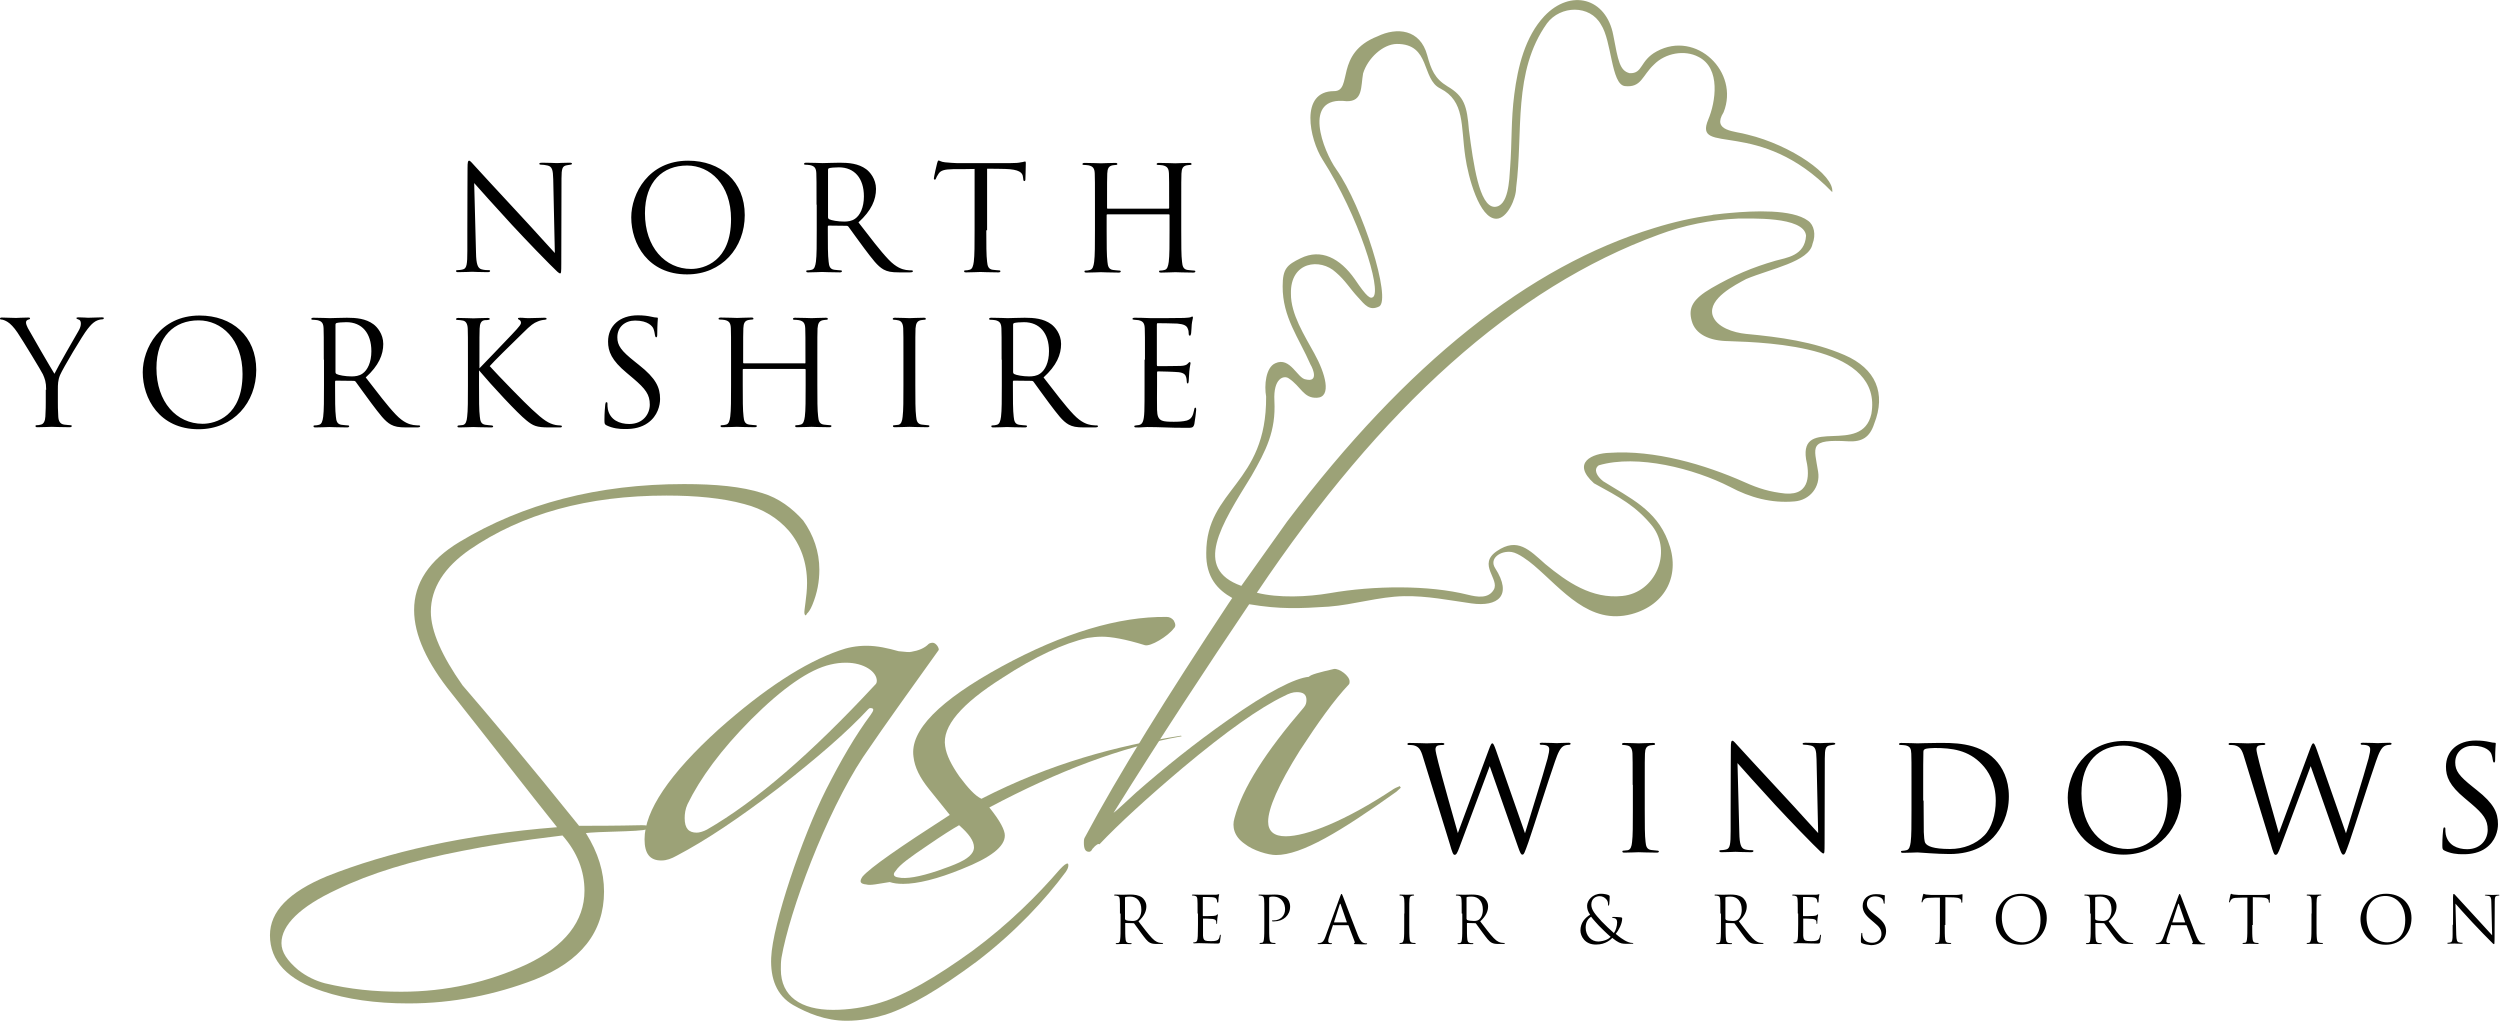 <svg version="1.2" baseProfile="tiny" xmlns="http://www.w3.org/2000/svg" width="1240" height="506.3" viewBox="0 0 1240 506.3" overflow="visible" xml:space="preserve"><path d="M231.8 113.9c0-26 .1-16.6.1-30.6 0-2.8.2-3.6.8-3.6.6 0 1.8 1.6 2.5 2.3 1.1 1.2 11.7 12.8 22.8 24.7 7.1 7.6 14.9 16.4 17.2 18.8l-.8-36.6c-.1-4.7-.6-6.3-2.8-6.8-1.3-.3-2.4-.4-3.1-.4-.8 0-1-.2-1-.5 0-.4.6-.5 1.4-.5 3.2 0 6.7.2 7.4.2.8 0 3.2-.2 6.1-.2.8 0 1.3.1 1.3.5 0 .3-.3.4-.8.5-.6.1-1 .1-1.9.3-2 .4-2.5 1.5-2.5 6.5l-.1 42c0 4.8-.1 5.1-.6 5.1-.6 0-1.4-.8-5.2-4.6-.8-.7-11.1-11.3-18.7-19.5-8.3-9-16.4-18.1-18.7-20.7l.9 34.5c.1 5.9.9 7.8 2.8 8.3 1.4.4 2.9.4 3.6.4.4 0 .6.1.6.4 0 .4-.4.6-1.3.6-4.1 0-6.9-.2-7.6-.2-.6 0-3.7.2-6.9.2-.7 0-1.1-.1-1.1-.6 0-.3.2-.4.6-.4.6 0 1.9-.1 2.9-.4 1.8-.5 2.1-2.6 2.1-9.1v-10.6zm81.3-6.1c0-11.7 8.5-28.1 28.2-28.1 16.1 0 28.1 10.2 28.1 27 0 16.1-11.3 29.4-28.6 29.4-19.5 0-27.7-15.3-27.7-28.3zm49.5.9c0-17.3-10.5-26.6-21.8-26.6-12 0-20.9 7.9-20.9 23.7 0 16.8 10 27.6 22.9 27.6 6.5 0 19.8-3.8 19.8-24.7zm42.4-7.2c0-11.2 0-13.2-.1-15.5-.1-2.4-.7-3.6-3.1-4.1-.6-.1-1.8-.2-2.4-.2-.3 0-.6-.1-.6-.4 0-.4.4-.6 1.1-.6 3.2 0 7.7.2 8.1.2.8 0 6.2-.2 8.5-.2 4.5 0 9.3.4 13.1 3.2 1.8 1.3 4.9 4.8 4.9 9.8 0 5.3-2.2 10.7-8.7 16.6 5.9 7.6 10.7 14 14.9 18.4 3.9 4.1 6.9 4.9 8.7 5.2 1.4.2 2.4.2 2.8.2.4 0 .6.2.6.4 0 .4-.4.6-1.7.6H446c-4 0-5.8-.4-7.7-1.4-3.1-1.7-5.6-5.2-9.7-10.6-3-4-6.4-8.8-7.8-10.7-.3-.3-.5-.4-.9-.4l-8.8-.1c-.4 0-.5.2-.5.6v1.7c0 6.9 0 12.6.4 15.6.2 2.1.6 3.7 2.8 4 1 .1 2.6.3 3.2.3.4 0 .6.2.6.4 0 .4-.4.6-1.1.6-3.9 0-8.5-.2-8.8-.2-.1 0-4.6.2-6.7.2-.8 0-1.1-.1-1.1-.6 0-.2.1-.4.6-.4.6 0 1.5-.1 2.1-.3 1.4-.3 1.8-1.9 2.1-4 .4-3 .4-8.7.4-15.6v-12.7zm5.7 6.3c0 .4.1.6.5.9 1.1.6 4.4 1.2 7.5 1.2 1.7 0 3.7-.2 5.4-1.4 2.5-1.7 4.4-5.6 4.4-11.1 0-9-4.7-14.4-12.4-14.4-2.1 0-4.1.2-4.8.4-.4.1-.6.4-.6.9v23.5zm78.5 6.4c0 6.9 0 12.6.4 15.6.2 2.1.6 3.7 2.8 4 1 .1 2.6.3 3.2.3.4 0 .6.2.6.4 0 .4-.4.6-1.1.6-3.9 0-8.5-.2-8.8-.2-.4 0-4.9.2-7 .2-.8 0-1.1-.1-1.1-.6 0-.2.1-.4.6-.4.6 0 1.5-.1 2.1-.3 1.4-.3 1.8-1.9 2.1-4 .4-3 .4-8.7.4-15.6V83.8c-3.5.1-7.1.1-10.6.1-4.4.1-6.2.6-7.3 2.3-.8 1.2-1 1.7-1.2 2.2-.2.6-.4.7-.7.7-.2 0-.4-.2-.4-.6 0-.7 1.4-6.9 1.6-7.5.1-.4.4-1.4.7-1.4.5 0 1.2.7 3.2.9 2.1.2 4.8.4 5.7.4h26.9c2.3 0 3.9-.1 5.1-.4 1.1-.1 1.7-.4 2-.4.4 0 .4.4.4.9 0 2.2-.2 7.1-.2 7.9 0 .6-.2.9-.5.9-.4 0-.5-.2-.6-1.2 0-.3-.1-.5-.1-.8-.2-2.2-1.9-3.8-8.8-4-3-.1-6-.1-9-.1v30.5zm90.3-10.7c.2 0 .4-.1.4-.4v-1.5c0-11.2 0-13.2-.1-15.5-.1-2.4-.7-3.6-3.1-4.1-.6-.1-1.8-.2-2.4-.2-.3 0-.6-.1-.6-.4 0-.4.4-.6 1.1-.6 3.2 0 7.7.2 8.1.2.4 0 4.9-.2 7-.2.8 0 1.1.1 1.1.6 0 .3-.3.4-.6.4-.5 0-.9.1-1.8.2-1.9.4-2.5 1.6-2.6 4.1-.1 2.3-.1 4.3-.1 15.5v12.7c0 6.9 0 12.6.4 15.6.2 2.1.6 3.7 2.8 4 1 .1 2.6.3 3.2.3.4 0 .6.2.6.4 0 .4-.4.6-1.1.6-3.9 0-8.5-.2-8.8-.2-.4 0-4.9.2-7 .2-.8 0-1.1-.1-1.1-.6 0-.2.1-.4.6-.4.6 0 1.5-.1 2.1-.3 1.4-.3 1.8-1.9 2.1-4 .4-3 .4-8.7.4-15.6v-7.6c0-.3-.2-.4-.4-.4h-30.4c-.2 0-.4.1-.4.4v7.6c0 6.9 0 12.6.4 15.6.2 2.1.6 3.7 2.8 4 1 .1 2.6.3 3.2.3.4 0 .6.2.6.4 0 .4-.4.6-1.1.6-3.9 0-8.5-.2-8.8-.2-.4 0-4.9.2-7 .2-.8 0-1.1-.1-1.1-.6 0-.2.1-.4.6-.4.6 0 1.5-.1 2.1-.3 1.4-.3 1.8-1.9 2.1-4 .4-3 .4-8.7.4-15.6v-12.7c0-11.2 0-13.2-.1-15.5-.1-2.4-.7-3.6-3.1-4.1-.6-.1-1.8-.2-2.4-.2-.3 0-.6-.1-.6-.4 0-.4.4-.6 1.1-.6 3.2 0 7.7.2 8.1.2.4 0 4.9-.2 7-.2.8 0 1.1.1 1.1.6 0 .3-.3.4-.6.4-.5 0-.9.1-1.8.2-1.9.4-2.5 1.6-2.6 4.1-.1 2.3-.1 4.3-.1 15.5v1.5c0 .4.2.4.4.4h30zM22.9 193.3c0-3.9-.7-5.5-1.6-7.6-.5-1.2-10.1-17-12.6-20.7-1.8-2.7-3.6-4.5-4.9-5.3-1.1-.7-2.4-1.2-3.1-1.2-.4 0-.7-.1-.7-.5 0-.3.3-.5.9-.5 1.4 0 6.7.2 7.1.2.5 0 3.2-.2 6-.2.8 0 .9.2.9.5s-.4.4-1.1.6c-.6.3-.9.7-.9 1.3 0 .9.4 1.7.9 2.8 1.1 2.1 11.9 20.7 13.2 22.7 1.4-3 10.5-18.8 11.9-21.2.9-1.5 1.2-2.7 1.2-3.7s-.3-1.8-1.1-2c-.6-.2-1.1-.4-1.1-.7 0-.3.4-.4 1.1-.4 1.9 0 4.2.2 4.7.2.4 0 5.6-.2 6.9-.2.5 0 .9.1.9.4 0 .4-.4.6-.9.6-.8 0-2.1.3-3.3 1-1.4.9-2.2 1.7-3.8 3.7-2.4 2.9-12.4 19.8-13.7 22.9-1.1 2.6-1.1 4.8-1.1 7.2v6.2c0 1.2 0 4.2.2 7.2.1 2.1.8 3.7 2.9 4 1 .1 2.6.3 3.2.3.4 0 .6.2.6.4 0 .4-.4.6-1.1.6-3.9 0-8.5-.2-8.8-.2-.4 0-4.9.2-7 .2-.8 0-1.1-.1-1.1-.6 0-.2.1-.4.6-.4.6 0 1.5-.1 2.1-.3 1.4-.3 2.1-1.9 2.2-4 .2-3 .2-6 .2-7.2v-6.1zm47.9-8.7c0-11.7 8.5-28.1 28.2-28.1 16.1 0 28.1 10.2 28.1 27 0 16.1-11.3 29.4-28.6 29.4-19.5 0-27.7-15.3-27.7-28.3zm49.5.9c0-17.3-10.5-26.6-21.8-26.6-12 0-20.9 7.9-20.9 23.7 0 16.8 10 27.6 22.9 27.6 6.5 0 19.8-3.8 19.8-24.7zm40.3-7.1c0-11.2 0-13.2-.1-15.5-.1-2.4-.7-3.6-3.1-4.1-.6-.1-1.8-.2-2.4-.2-.3 0-.6-.1-.6-.4 0-.4.4-.6 1.1-.6 3.2 0 7.7.2 8.1.2.8 0 6.2-.2 8.5-.2 4.5 0 9.3.4 13.1 3.2 1.8 1.3 4.9 4.8 4.9 9.8 0 5.3-2.2 10.7-8.7 16.6 5.9 7.6 10.7 14 14.9 18.4 3.9 4.1 6.9 4.9 8.7 5.2 1.4.2 2.4.2 2.8.2.4 0 .6.2.6.4 0 .4-.4.6-1.7.6h-5.1c-4 0-5.8-.4-7.7-1.4-3.1-1.7-5.6-5.2-9.7-10.6-3-4-6.4-8.8-7.8-10.7-.3-.3-.5-.4-.9-.4l-8.8-.1c-.4 0-.5.2-.5.6v1.7c0 6.9 0 12.6.4 15.6.2 2.1.6 3.7 2.8 4 1 .1 2.6.3 3.2.3.4 0 .6.2.6.4 0 .4-.4.6-1.1.6-3.9 0-8.5-.2-8.8-.2-.1 0-4.6.2-6.7.2-.8 0-1.1-.1-1.1-.6 0-.2.1-.4.6-.4.6 0 1.5-.1 2.1-.3 1.4-.3 1.8-1.9 2.1-4 .4-3 .4-8.7.4-15.6v-12.7zm5.8 6.2c0 .4.1.6.5.9 1.1.6 4.4 1.2 7.5 1.2 1.7 0 3.7-.2 5.4-1.4 2.5-1.7 4.4-5.6 4.4-11.1 0-9-4.7-14.4-12.4-14.4-2.1 0-4.1.2-4.8.4-.4.1-.6.4-.6.9v23.5zm71.1-1.6c2.2-2.2 12-12.5 16.3-17 4.3-4.5 4.6-5.2 4.6-6 0-.6-.4-1.2-.9-1.4-.5-.2-.6-.4-.6-.6 0-.3.4-.4 1.1-.4 2.1 0 1.9.2 4.3.2 2.2 0 6.4-.2 7.6-.2 1 0 1.2.2 1.2.5s-.1.4-.8.5c-1.4.1-2.6.4-3.7.9-1.8.7-3.2 1.6-7.4 5.8-6.3 6.1-14.5 14.2-16.3 16.3 4.5 5 17.5 18.3 20.9 21.4 5.9 5.5 8.4 7.1 11.8 7.8.6.1 1.4.2 2.1.2.6 0 1 .1 1 .5s-.3.5-1.1.5h-5.3c-6.2 0-7.9-.8-11.2-3.5-4.3-3.4-17.2-17.3-23.5-24.8v7.4c0 6.9 0 12.6.4 15.6.2 2.1.6 3.7 2.8 4 1 .1 2.4.3 2.9.3.6 0 .9.3.9.5 0 .4-.3.5-1.1.5-3.9 0-8.5-.2-8.8-.2s-4.6.2-6.7.2c-.8 0-1.1-.1-1.1-.5 0-.2.1-.5.8-.5.4 0 1.2-.1 1.9-.2 1.4-.3 1.9-1.9 2.1-4 .4-3 .4-8.7.4-15.6v-12.7c0-11.2 0-13.2-.1-15.5-.1-2.4-.9-3.7-2.4-4-.8-.2-2.1-.3-2.6-.3-.6 0-.8-.1-.8-.4 0-.4.4-.6 1.1-.6 2.4 0 7.2.2 7.5.2s4.9-.2 7-.2c.8 0 1.1.1 1.1.5 0 .3-.1.4-.8.5-.8.1-.9.1-1.6.1-1.9.2-2.5 1.7-2.6 4.2-.1 2.3-.1 4.3-.1 15.5v4.5zm63.4 28c-1-.5-1.1-.8-1.1-2.7 0-3.6.3-6.5.4-7.6.1-.8.2-1.2.6-1.2.4 0 .5.2.5.8 0 .6 0 1.7.2 2.7 1.1 5.3 5.8 7.3 10.6 7.3 6.9 0 10.2-5 10.2-9.6 0-5-2.1-7.8-8.2-13l-3.2-2.7c-7.6-6.3-9.3-10.7-9.3-15.6 0-7.7 5.7-13 14.8-13 2.8 0 4.9.3 6.7.7 1.4.3 1.9.4 2.5.4s.7.1.7.5-.3 2.7-.3 7.6c0 1.2-.1 1.7-.5 1.7s-.5-.4-.6-.9c-.1-.9-.5-2.8-.9-3.6-.4-.8-2.4-3.8-9-3.8-4.9 0-8.8 3.1-8.8 8.3 0 4.1 1.9 6.7 8.7 12.1l2 1.6c8.5 6.7 10.5 11.2 10.5 16.9 0 3-1.1 8.4-6.1 11.9-3.1 2.2-6.9 3-10.8 3-3.4.1-6.7-.4-9.6-1.8zm98.2-30.7c.2 0 .4-.1.4-.4v-1.5c0-11.2 0-13.2-.1-15.5-.1-2.4-.7-3.6-3.1-4.1-.6-.1-1.8-.2-2.4-.2-.3 0-.6-.1-.6-.4 0-.4.4-.6 1.1-.6 3.2 0 7.7.2 8.1.2.4 0 4.9-.2 7-.2.8 0 1.1.1 1.1.6 0 .3-.3.4-.6.4-.5 0-.9.1-1.8.2-1.9.4-2.5 1.6-2.7 4.1-.1 2.3-.1 4.3-.1 15.5V191c0 6.9 0 12.6.4 15.6.2 2.1.6 3.7 2.8 4 1 .1 2.6.3 3.2.3.4 0 .6.2.6.4 0 .4-.4.6-1.1.6-3.9 0-8.5-.2-8.8-.2-.4 0-4.9.2-7 .2-.8 0-1.1-.1-1.1-.6 0-.2.1-.4.6-.4.6 0 1.5-.1 2.1-.3 1.4-.3 1.8-1.9 2.1-4 .4-3 .4-8.7.4-15.6v-7.6c0-.3-.2-.4-.4-.4h-30.4c-.2 0-.4.1-.4.4v7.6c0 6.9 0 12.6.4 15.6.2 2.1.6 3.7 2.8 4 1 .1 2.6.3 3.2.3.4 0 .6.2.6.4 0 .4-.4.6-1.1.6-3.9 0-8.5-.2-8.8-.2-.4 0-4.9.2-7 .2-.8 0-1.1-.1-1.1-.6 0-.2.1-.4.6-.4.6 0 1.5-.1 2.1-.3 1.4-.3 1.8-1.9 2.1-4 .4-3 .4-8.7.4-15.6v-12.7c0-11.2 0-13.2-.1-15.5-.1-2.4-.7-3.6-3.1-4.1-.6-.1-1.8-.2-2.4-.2-.3 0-.6-.1-.6-.4 0-.4.4-.6 1.1-.6 3.2 0 7.7.2 8.1.2.4 0 4.9-.2 7-.2.8 0 1.1.1 1.1.6 0 .3-.3.4-.6.4-.5 0-.9.1-1.8.2-1.9.4-2.5 1.6-2.6 4.1-.1 2.3-.1 4.3-.1 15.5v1.5c0 .4.2.4.4.4h30.1zm49-1.9c0-11.2 0-13.2-.1-15.5-.1-2.4-.9-3.7-2.4-4-.8-.2-1.7-.3-2.2-.3-.3 0-.6-.1-.6-.4 0-.4.4-.6 1.1-.6 2.4 0 6.9.2 7.2.2.4 0 4.9-.2 7-.2.8 0 1.1.1 1.1.6 0 .3-.3.4-.6.4-.5 0-.9.1-1.8.2-1.9.4-2.5 1.6-2.7 4.1-.1 2.3-.1 4.3-.1 15.5V191c0 6.9 0 12.6.4 15.6.2 2.1.6 3.7 2.8 4 1 .1 2.5.3 2.9.3.6 0 .9.2.9.4 0 .4-.3.6-1.1.6-3.9 0-8.5-.2-8.9-.2-.4 0-4.9.2-7 .2-.8 0-1.1-.1-1.1-.6 0-.2.1-.4.8-.4.4 0 1.2-.1 1.9-.2 1.4-.3 1.9-1.9 2.1-4 .4-3 .4-8.7.4-15.6v-12.7zm48.7 0c0-11.2 0-13.2-.1-15.5-.1-2.4-.7-3.6-3.1-4.1-.6-.1-1.8-.2-2.4-.2-.3 0-.6-.1-.6-.4 0-.4.4-.6 1.1-.6 3.2 0 7.7.2 8.1.2.8 0 6.2-.2 8.5-.2 4.5 0 9.3.4 13.1 3.2 1.8 1.3 4.9 4.8 4.9 9.8 0 5.3-2.2 10.7-8.7 16.6 5.9 7.6 10.7 14 14.9 18.4 3.9 4.1 6.9 4.9 8.7 5.2 1.4.2 2.4.2 2.8.2.4 0 .6.2.6.4 0 .4-.4.6-1.7.6h-5.1c-4 0-5.8-.4-7.7-1.4-3.1-1.7-5.6-5.2-9.7-10.6-3-4-6.4-8.8-7.8-10.7-.3-.3-.5-.4-.9-.4l-8.8-.1c-.4 0-.5.2-.5.6v1.7c0 6.9 0 12.6.4 15.6.2 2.1.6 3.7 2.8 4 1 .1 2.6.3 3.2.3.4 0 .6.2.6.4 0 .4-.4.6-1.1.6-3.9 0-8.5-.2-8.8-.2-.1 0-4.6.2-6.7.2-.8 0-1.1-.1-1.1-.6 0-.2.1-.4.6-.4.6 0 1.5-.1 2.1-.3 1.4-.3 1.8-1.9 2.1-4 .4-3 .4-8.7.4-15.6v-12.7zm5.7 6.2c0 .4.1.6.5.9 1.1.6 4.4 1.2 7.5 1.2 1.7 0 3.7-.2 5.4-1.4 2.5-1.7 4.4-5.6 4.4-11.1 0-9-4.7-14.4-12.4-14.4-2.1 0-4.1.2-4.8.4-.4.1-.6.4-.6.9v23.5zm65.4-6.2c0-11.2 0-13.2-.1-15.5-.1-2.4-.7-3.6-3.1-4.1-.5-.1-1.4-.1-2.1-.2-.5-.1-.9-.1-.9-.4 0-.4.4-.6 1.1-.6 1.6 0 3.6 0 8.1.2.5 0 14.8 0 16.4-.1 1.6-.1 2.9-.2 3.3-.4.4-.2.6-.3.8-.3.2 0 .3.3.3.6 0 .5-.4 1.4-.6 3.4-.1 1.1-.1 2.4-.3 4.3-.1.7-.3 1.2-.6 1.2-.4 0-.6-.4-.6-.9 0-.9-.1-1.8-.4-2.4-.5-1.7-2-2.4-5.2-2.7-1.2-.1-9-.2-9.8-.2-.3 0-.4.2-.4.7v19.9c0 .5.1.7.4.7.9 0 9.7 0 11.4-.1 1.9-.1 2.9-.4 3.6-1.2.4-.4.6-.7.9-.7.2 0 .4.1.4.6 0 .4-.4 1.7-.6 4-.2 2.2-.2 3.9-.3 4.9-.1.7-.2 1.1-.5 1.1-.4 0-.5-.6-.5-1.2s-.1-1.4-.3-2c-.3-1.1-1.1-2.1-3.7-2.4-1.9-.2-9-.4-10.2-.4-.4 0-.5.2-.5.5v6.3c0 2.4-.1 10.8 0 12.3.1 3 .6 4.5 2.4 5.3 1.2.5 3.2.6 5.9.6 2.1 0 4.5-.1 6.4-.6 2.3-.7 3.1-2.2 3.7-5.3.1-.8.3-1.1.6-1.1.4 0 .4.6.4 1.1 0 .6-.6 5.5-.9 7-.5 1.9-1.1 1.9-3.9 1.9-5.3 0-7.7-.1-10.5-.2-2.9-.1-6.2-.2-9-.2-1.7 0-3.4.3-5.3.2-.8 0-1.1-.1-1.1-.6 0-.2.4-.4.8-.4.7-.1 1.1-.1 1.6-.2 1.5-.4 2.4-1.4 2.6-6.8.1-2.8.1-6.5.1-12.9v-12.7zm137.9 197.1c-1.1-3.8-2.1-4.9-3.9-5.6-.9-.4-2.7-.4-3.2-.4-.4 0-.6-.1-.6-.5s.4-.5 1.1-.5c3.7 0 7.7.2 8.5.2.6 0 3.8-.2 7.4-.2 1 0 1.3.2 1.3.5 0 .4-.4.5-.7.5-.6 0-1.9 0-2.8.4-.4.2-.9.8-.9 1.7 0 .9.6 3.5 1.4 6.6 1.1 4.6 8.5 31 9.7 35l15.3-41.2c1.1-3 1.4-3.3 1.8-3.3.5 0 .9.9 1.8 3.4l14.4 41.2c2.1-7.1 8.7-27.9 11.2-37.1.7-2.7.8-3.7.8-4.6 0-1.3-.8-2.2-4.1-2.2-.4 0-.6-.2-.6-.5 0-.4.4-.5 1.2-.5 3.7 0 6.7.2 7.3.2.5 0 3.6-.2 5.8-.2.6 0 1 .1 1 .4 0 .4-.2.6-.6.6-.3 0-1.6.1-2.4.4-2.1.8-3.3 3.8-4.7 7.8-3.2 9.1-10.4 32-13.2 40.1-1.9 5.3-2.2 6.2-3 6.2-.7 0-1.1-.9-2.1-3.7L738.9 380c-2.6 7.1-12.5 33.5-15 40.2-1.1 3-1.6 3.8-2.4 3.8-.7 0-1.1-.8-2.5-5.7l-13.2-42.8zm104 13.8c0-11.2 0-13.2-.1-15.5-.1-2.4-.9-3.7-2.4-4-.8-.2-1.7-.3-2.2-.3-.3 0-.6-.1-.6-.4 0-.4.4-.6 1.1-.6 2.4 0 6.9.2 7.2.2s4.9-.2 7-.2c.8 0 1.1.1 1.1.6 0 .3-.3.4-.6.4-.5 0-.9.1-1.8.2-1.9.4-2.5 1.6-2.6 4.1-.1 2.3-.1 4.3-.1 15.5V402c0 6.9 0 12.6.4 15.6.2 2.1.6 3.7 2.8 4 1 .1 2.5.3 2.9.3.6 0 .9.2.9.4 0 .4-.3.6-1.1.6-3.9 0-8.5-.2-8.9-.2s-4.9.2-7 .2c-.8 0-1.1-.1-1.1-.6 0-.2.1-.4.8-.4.4 0 1.2-.1 1.9-.2 1.4-.3 1.9-1.9 2.1-4 .4-3 .4-8.7.4-15.6v-12.8zm48.6 12.3c0-26 .1-16.6.1-30.6 0-2.8.2-3.6.8-3.6.6 0 1.8 1.6 2.5 2.3 1.1 1.2 11.7 12.8 22.8 24.7 7.1 7.6 14.9 16.4 17.2 18.8l-.8-36.6c-.1-4.7-.6-6.3-2.8-6.8-1.3-.3-2.4-.4-3.1-.4-.8 0-1-.2-1-.5 0-.4.6-.5 1.4-.5 3.2 0 6.7.2 7.4.2.8 0 3.2-.2 6.1-.2.8 0 1.3.1 1.3.5 0 .3-.3.4-.8.5-.6.1-1 .1-1.9.3-2 .4-2.5 1.5-2.5 6.5l-.1 42c0 4.8-.1 5.1-.6 5.1-.6 0-1.4-.8-5.2-4.6-.8-.7-11.1-11.3-18.7-19.5-8.3-9-16.4-18.1-18.7-20.7l.9 34.5c.1 5.9.9 7.8 2.8 8.3 1.4.4 2.9.4 3.6.4.4 0 .6.1.6.4 0 .4-.4.6-1.3.6-4.1 0-6.9-.2-7.6-.2s-3.7.2-6.9.2c-.7 0-1.1-.1-1.1-.6 0-.3.2-.4.6-.4.6 0 1.9-.1 2.9-.4 1.8-.5 2.1-2.6 2.1-9.1v-10.6zm89.7-12.3c0-11.2 0-13.2-.1-15.5-.1-2.4-.5-3.6-2.9-4.1-.6-.1-1.8-.2-2.4-.2-.5 0-.8-.1-.8-.4 0-.4.4-.6 1.1-.6 3.2 0 7.7.2 8.1.2.9 0 5.4-.2 9.7-.2 7.1 0 20.2-.6 28.7 8.2 3.6 3.7 6.9 9.7 6.9 18.3 0 9.1-3.7 16-7.7 20.3-3.1 3.2-9.5 8.3-21.7 8.3-3.1 0-6.9-.2-10-.4-3.2-.2-5.6-.4-5.9-.4-.1 0-1.4 0-2.9.1-1.4 0-3.1.1-4.2.1-.8 0-1.1-.1-1.1-.6 0-.2.1-.4.7-.4.8-.1 1.4-.1 2-.3 1.4-.3 1.8-1.9 2.1-4 .4-3 .4-8.7.4-15.6v-12.8zm6 7.8c0 7.6.1 14.2.1 15.6.1 1.8.2 4.7.8 5.5.9 1.4 3.7 2.9 12.2 2.9 6.7 0 12.8-2.4 17-6.7 3.7-3.7 5.7-10.6 5.7-17.2 0-9.1-3.9-15-6.9-18.1-6.7-7.1-14.9-8.1-23.4-8.1-1.4 0-4.1.2-4.7.5-.6.3-.9.6-.9 1.4-.1 2.4-.1 9.8-.1 15.3v8.9zm71.5-1.5c0-11.7 8.4-28.1 28.2-28.1 16.1 0 28.1 10.2 28.1 27 0 16.1-11.3 29.4-28.6 29.4-19.5-.1-27.7-15.4-27.7-28.3zm49.5.8c0-17.3-10.5-26.6-21.8-26.6-12 0-20.9 7.9-20.9 23.7 0 16.8 10 27.6 22.9 27.6 6.5 0 19.8-3.7 19.8-24.7zm38-20.9c-1.1-3.8-2.1-4.9-3.9-5.6-.9-.4-2.7-.4-3.2-.4-.4 0-.6-.1-.6-.5s.4-.5 1.1-.5c3.7 0 7.7.2 8.4.2.6 0 3.8-.2 7.4-.2 1 0 1.3.2 1.3.5 0 .4-.4.5-.7.5-.6 0-1.9 0-2.8.4-.4.2-.9.8-.9 1.7 0 .9.6 3.5 1.4 6.6 1.1 4.6 8.5 31 9.7 35l15.3-41.2c1.1-3 1.4-3.3 1.8-3.3.5 0 .9.9 1.8 3.4l14.4 41.2c2.1-7.1 8.7-27.9 11.2-37.1.7-2.7.8-3.7.8-4.6 0-1.3-.8-2.2-4.1-2.2-.4 0-.6-.2-.6-.5 0-.4.4-.5 1.2-.5 3.7 0 6.7.2 7.3.2.5 0 3.6-.2 5.8-.2.6 0 1 .1 1 .4 0 .4-.2.6-.6.6-.3 0-1.6.1-2.4.4-2.1.8-3.3 3.8-4.7 7.8-3.2 9.1-10.4 32-13.2 40.1-1.9 5.3-2.2 6.2-3 6.2-.7 0-1.1-.9-2.1-3.7l-14.1-40.2c-2.6 7.1-12.5 33.5-15 40.2-1.1 3-1.6 3.8-2.4 3.8-.7 0-1.1-.8-2.5-5.7l-13.1-42.8zm99.4 46.4c-1-.5-1.1-.8-1.1-2.7 0-3.6.3-6.5.4-7.6.1-.8.2-1.2.6-1.2.4 0 .5.2.5.8 0 .6 0 1.7.2 2.7 1.1 5.3 5.8 7.3 10.6 7.3 6.9 0 10.2-5 10.2-9.6 0-5-2.1-7.8-8.2-13l-3.2-2.7c-7.6-6.3-9.3-10.7-9.3-15.6 0-7.7 5.7-13 14.8-13 2.8 0 4.9.3 6.7.7 1.4.3 1.9.4 2.5.4.6 0 .7.1.7.5s-.3 2.7-.3 7.6c0 1.2-.1 1.7-.5 1.7s-.5-.4-.6-.9c-.1-.9-.5-2.8-.9-3.6-.4-.8-2.4-3.8-9-3.8-4.9 0-8.8 3.1-8.8 8.3 0 4.1 1.9 6.7 8.7 12.1l2 1.6c8.5 6.7 10.5 11.2 10.5 16.9 0 3-1.1 8.4-6.1 11.9-3.1 2.2-6.9 3-10.8 3-3.4.1-6.7-.4-9.6-1.8zm-657 31.2c0-5 0-5.9-.1-7-.1-1.1-.3-1.6-1.4-1.8-.3-.1-.8-.1-1.1-.1-.1 0-.3-.1-.3-.2 0-.2.2-.3.5-.3 1.4 0 3.5.1 3.6.1.4 0 2.8-.1 3.8-.1 2 0 4.2.2 5.9 1.4.8.6 2.2 2.2 2.2 4.4 0 2.4-1 4.8-3.9 7.5 2.6 3.4 4.8 6.3 6.7 8.3 1.7 1.8 3.1 2.2 3.9 2.3.6.1 1.1.1 1.3.1.2 0 .3.1.3.2 0 .2-.2.3-.8.3h-2.3c-1.8 0-2.6-.2-3.4-.6-1.4-.7-2.5-2.3-4.3-4.7-1.3-1.8-2.9-3.9-3.5-4.8-.1-.1-.2-.2-.4-.2l-3.9-.1c-.2 0-.2.1-.2.3v.8c0 3.1 0 5.6.2 7 .1.9.3 1.6 1.3 1.8.4.1 1.2.1 1.4.1.2 0 .3.1.3.2 0 .2-.2.3-.5.3-1.8 0-3.8-.1-3.9-.1 0 0-2.1.1-3 .1-.4 0-.5-.1-.5-.3 0-.1.1-.2.3-.2.3 0 .7-.1 1-.1.6-.1.8-.8.9-1.8.2-1.4.2-3.9.2-7v-5.8zm2.6 2.8c0 .2.1.3.2.4.5.3 2 .5 3.4.5.8 0 1.7-.1 2.4-.6 1.1-.8 2-2.5 2-5 0-4-2.1-6.5-5.6-6.5-1 0-1.8.1-2.2.2-.2.1-.3.2-.3.4v10.6zm35.9-2.8c0-5 0-5.9-.1-7-.1-1.1-.3-1.6-1.4-1.8-.2-.1-.6-.1-.9-.1-.2 0-.4-.1-.4-.2 0-.2.2-.3.5-.3.7 0 1.6 0 3.6.1h7.4c.7 0 1.3-.1 1.5-.2.2-.1.3-.1.4-.1.1 0 .1.1.1.3 0 .2-.2.6-.3 1.5 0 .5-.1 1.1-.1 1.9 0 .3-.1.5-.3.5-.2 0-.3-.2-.3-.4 0-.4-.1-.8-.2-1.1-.2-.7-.9-1.1-2.3-1.2-.5-.1-4-.1-4.4-.1-.1 0-.2.1-.2.3v8.9c0 .2 0 .3.2.3.4 0 4.4 0 5.1-.1.9-.1 1.3-.2 1.6-.5.2-.2.3-.3.4-.3.1 0 .2.1.2.3 0 .2-.2.7-.3 1.8-.1 1-.1 1.7-.1 2.2 0 .3-.1.5-.2.5-.2 0-.2-.3-.2-.5 0-.3 0-.6-.1-.9-.1-.5-.5-.9-1.7-1.1-.9-.1-4-.2-4.6-.2-.2 0-.2.1-.2.2v8.3c.1 1.3.3 2 1.1 2.4.5.2 1.4.3 2.7.3 1 0 2 0 2.9-.3 1-.3 1.4-1 1.6-2.4.1-.4.1-.5.3-.5.2 0 .2.3.2.5 0 .3-.3 2.5-.4 3.1-.2.8-.5.8-1.7.8-2.4 0-3.4-.1-4.7-.1-1.3 0-2.8-.1-4-.1-.8 0-1.5.1-2.4.1-.4 0-.5-.1-.5-.3 0-.1.2-.2.4-.2.3 0 .5 0 .7-.1.7-.2 1.1-.6 1.2-3 0-1.3.1-2.9.1-5.8v-5.4zm33.1 0c0-5 0-5.9-.1-7-.1-1.1-.3-1.6-1.4-1.8-.3-.1-.8-.1-1.1-.1-.1 0-.3-.1-.3-.2 0-.2.2-.3.5-.3 1.4 0 3.4.1 3.6.1.7 0 2.6-.1 4-.1 4 0 5.5 1.4 6 1.8.7.7 1.6 2.1 1.6 4.2 0 4.2-3.3 7.3-7.9 7.3h-.7c-.2 0-.4-.1-.4-.2 0-.3.2-.3.9-.3 3.1 0 5.6-2.1 5.6-5.5 0-.8-.1-3-1.8-4.7-1.7-1.7-3.7-1.6-4.4-1.6-.5 0-1.1.1-1.4.2-.2.1-.3.3-.3.6v13.3c0 3.1 0 5.6.2 7 .1.9.3 1.6 1.3 1.8.4.1 1.2.1 1.4.1.2 0 .3.1.3.2 0 .2-.2.3-.5.3-1.8 0-3.8-.1-3.9-.1-.1 0-2.1.1-3.1.1-.4 0-.5-.1-.5-.3 0-.1.1-.2.3-.2.3 0 .7-.1 1-.1.6-.1.8-.8.9-1.8.2-1.4.2-3.9.2-7v-5.7zm34.3 5.6c-.2 0-.3.1-.3.3l-1.9 5.7c-.3.8-.4 1.6-.4 2.2 0 .6.6.9 1.2.9h.3c.3 0 .4.1.4.2 0 .2-.3.3-.6.3-.8 0-2.1-.1-2.4-.1-.4 0-2.1.1-3.6.1-.4 0-.6-.1-.6-.3 0-.1.2-.2.4-.2s.5 0 .8-.1c1.5-.2 2.1-1.4 2.7-3l7.3-20c.4-1.1.5-1.3.7-1.3.2 0 .3.2.7 1.2.5 1.2 5.5 14.6 7.5 19.5 1.2 2.9 2.1 3.4 2.8 3.6.5.2 1 .2 1.3.2.2 0 .4 0 .4.2s-.3.3-.6.3c-.5 0-2.8 0-5-.1-.6 0-1 0-1-.2 0-.1.1-.2.2-.2.2-.1.4-.4.2-.9l-3-7.9c-.1-.1-.1-.2-.3-.2h-7.2zm6.5-1.2c.2 0 .2-.1.1-.2l-3-8.7c-.2-.5-.3-.5-.5 0l-2.8 8.7c-.1.2 0 .2.1.2h6.1zm28.7-4.4c0-5 0-5.9-.1-7-.1-1.1-.4-1.6-1.1-1.8-.4-.1-.8-.1-1-.1-.1 0-.3-.1-.3-.2 0-.2.2-.3.5-.3 1.1 0 3.1.1 3.2.1.2 0 2.2-.1 3.1-.1.4 0 .5.1.5.3 0 .1-.1.2-.3.2-.2 0-.4 0-.8.1-.9.2-1.1.7-1.2 1.8-.1 1-.1 1.9-.1 7v5.7c0 3.1 0 5.6.2 7 .1.9.3 1.6 1.3 1.8.4.1 1.1.1 1.3.1.3 0 .4.1.4.2 0 .2-.1.3-.5.3-1.8 0-3.8-.1-4-.1-.2 0-2.2.1-3.1.1-.4 0-.5-.1-.5-.3 0-.1.1-.2.4-.2.2 0 .5 0 .8-.1.6-.1.8-.9 1-1.8.2-1.4.2-3.9.2-7v-5.7zm28.4 0c0-5 0-5.9-.1-7-.1-1.1-.3-1.6-1.4-1.8-.3-.1-.8-.1-1.1-.1-.1 0-.3-.1-.3-.2 0-.2.2-.3.5-.3 1.4 0 3.5.1 3.6.1.4 0 2.8-.1 3.8-.1 2 0 4.2.2 5.9 1.4.8.6 2.2 2.2 2.2 4.4 0 2.4-1 4.8-3.9 7.5 2.6 3.4 4.8 6.3 6.7 8.3 1.7 1.8 3.1 2.2 3.9 2.3.6.1 1.1.1 1.3.1.2 0 .3.1.3.2 0 .2-.2.3-.8.3h-2.3c-1.8 0-2.6-.2-3.4-.6-1.4-.7-2.5-2.3-4.3-4.7-1.3-1.8-2.9-3.9-3.5-4.8-.1-.1-.2-.2-.4-.2l-3.9-.1c-.2 0-.2.1-.2.3v.8c0 3.1 0 5.6.2 7 .1.9.3 1.6 1.3 1.8.4.1 1.2.1 1.4.1.2 0 .3.1.3.2 0 .2-.2.3-.5.3-1.8 0-3.8-.1-3.9-.1 0 0-2.1.1-3 .1-.4 0-.5-.1-.5-.3 0-.1.1-.2.3-.2.3 0 .7-.1 1-.1.6-.1.8-.8.9-1.8.2-1.4.2-3.9.2-7v-5.8zm2.5 2.8c0 .2.1.3.2.4.5.3 2 .5 3.4.5.8 0 1.7-.1 2.4-.6 1.1-.8 2-2.5 2-5 0-4-2.1-6.5-5.6-6.5-1 0-1.8.1-2.2.2-.2.1-.3.2-.3.4v10.6zm56.4 5.6c0-3.8 2.3-6.3 4.8-7.8-1.2-1.7-1.5-3-1.5-4.5 0-2.5 2.6-5.9 6.9-5.9 1.4 0 2.8.3 3.6.6.7.3.7.5.7 1 0 1.2-.1 2.6-.2 3.5-.1.6-.2.8-.4.8s-.2-.1-.2-.6c0-1-.2-1.9-1-2.7-.8-.8-1.8-1.4-3.2-1.4-1.9 0-4.1 1.2-4.1 4.2 0 2.5 1.7 4.6 5.1 8.3 1.1 1.2 5 4.9 6.1 5.8.9-1.2 1.6-3.4 1.6-5.4 0-.5-.1-1.1-.6-1.6-.4-.4-.9-.4-1.3-.5-.4-.1-.6-.1-.6-.3 0-.2.3-.2.5-.2.8 0 2.1 0 3.9.2.5.1.6.3.6.6 0 2.6-1.8 5.9-3.2 7.6 2.1 1.8 3.5 2.7 4.4 3.2 1 .6 2.6 1.3 3.8 1.3.3 0 .5 0 .5.2s-.2.2-.4.2c-1.9 0-3.1.1-4.2 0-1.6-.1-3-.6-5.8-2.9-.7.7-3.2 3.3-8 3.3-5.6.1-7.8-4.2-7.8-7zm15 3.2c-1.8-1.5-4.9-4.6-5.8-5.5-.8-.9-3-3.2-3.9-4.5-1.7 1.1-2.7 2.8-2.7 5.4 0 4 2.7 6.9 6.3 6.9 3.1-.2 5-1.2 6.1-2.3zm54.4-11.6c0-5 0-5.9-.1-7-.1-1.1-.3-1.6-1.4-1.8-.3-.1-.8-.1-1.1-.1-.1 0-.3-.1-.3-.2 0-.2.2-.3.5-.3 1.4 0 3.5.1 3.6.1.4 0 2.8-.1 3.8-.1 2 0 4.2.2 5.9 1.4.8.6 2.2 2.2 2.2 4.4 0 2.4-1 4.8-3.9 7.5 2.6 3.4 4.8 6.3 6.7 8.3 1.7 1.8 3.1 2.2 3.9 2.3.6.1 1.1.1 1.3.1.2 0 .3.1.3.2 0 .2-.2.3-.8.3h-2.3c-1.8 0-2.6-.2-3.4-.6-1.4-.7-2.5-2.3-4.3-4.7-1.3-1.8-2.9-3.9-3.5-4.8-.1-.1-.2-.2-.4-.2l-3.9-.1c-.2 0-.2.1-.2.3v.8c0 3.1 0 5.6.2 7 .1.9.3 1.6 1.3 1.8.4.1 1.2.1 1.4.1.2 0 .3.1.3.2 0 .2-.2.3-.5.3-1.8 0-3.8-.1-3.9-.1 0 0-2.1.1-3 .1-.4 0-.5-.1-.5-.3 0-.1.1-.2.3-.2.3 0 .7-.1 1-.1.6-.1.8-.8.9-1.8.2-1.4.2-3.9.2-7v-5.8zm2.6 2.8c0 .2.1.3.2.4.5.3 2 .5 3.4.5.8 0 1.7-.1 2.4-.6 1.1-.8 2-2.5 2-5 0-4-2.1-6.5-5.6-6.5-1 0-1.8.1-2.2.2-.2.1-.3.2-.3.4v10.6zm35.8-2.8c0-5 0-5.9-.1-7-.1-1.1-.3-1.6-1.4-1.8-.2-.1-.6-.1-.9-.1-.2 0-.4-.1-.4-.2 0-.2.2-.3.5-.3.7 0 1.6 0 3.6.1h7.4c.7 0 1.3-.1 1.5-.2.2-.1.3-.1.4-.1.1 0 .1.1.1.3 0 .2-.2.6-.3 1.5 0 .5-.1 1.1-.1 1.9 0 .3-.1.5-.3.5-.2 0-.3-.2-.3-.4 0-.4-.1-.8-.2-1.1-.2-.7-.9-1.1-2.3-1.2-.5-.1-4-.1-4.4-.1-.1 0-.2.1-.2.3v8.9c0 .2 0 .3.2.3.4 0 4.4 0 5.1-.1.9-.1 1.3-.2 1.6-.5.2-.2.3-.3.4-.3.1 0 .2.1.2.3 0 .2-.2.7-.3 1.8-.1 1-.1 1.7-.1 2.2 0 .3-.1.5-.2.5-.2 0-.2-.3-.2-.5 0-.3 0-.6-.1-.9-.1-.5-.5-.9-1.7-1.1-.9-.1-4-.2-4.6-.2-.2 0-.2.1-.2.2v8.3c.1 1.3.3 2 1.1 2.4.5.2 1.4.3 2.7.3 1 0 2 0 2.9-.3 1-.3 1.4-1 1.6-2.4.1-.4.1-.5.3-.5.2 0 .2.3.2.5 0 .3-.3 2.5-.4 3.1-.2.8-.5.8-1.7.8-2.4 0-3.4-.1-4.7-.1-1.3 0-2.8-.1-4-.1-.8 0-1.5.1-2.4.1-.4 0-.5-.1-.5-.3 0-.1.2-.2.4-.2.3 0 .5 0 .7-.1.7-.2 1.1-.6 1.2-3 0-1.3.1-2.9.1-5.8v-5.4zm31.8 14.7c-.4-.2-.5-.4-.5-1.2 0-1.6.1-2.9.2-3.4 0-.4.1-.5.3-.5.2 0 .2.1.2.4 0 .3 0 .7.1 1.2.5 2.4 2.6 3.3 4.8 3.3 3.1 0 4.6-2.2 4.6-4.3 0-2.2-.9-3.5-3.7-5.8l-1.4-1.2c-3.4-2.8-4.2-4.8-4.2-7 0-3.5 2.6-5.8 6.6-5.8 1.3 0 2.2.1 3 .3.6.1.9.2 1.1.2.3 0 .3.1.3.2 0 .2-.1 1.2-.1 3.4 0 .5-.1.7-.2.7-.2 0-.2-.2-.3-.4 0-.4-.2-1.3-.4-1.6-.2-.4-1.1-1.7-4-1.7-2.2 0-3.9 1.4-3.9 3.7 0 1.8.8 3 3.9 5.4l.9.7c3.8 3 4.7 5 4.7 7.6 0 1.3-.5 3.8-2.7 5.4-1.4 1-3.1 1.4-4.8 1.4-1.7-.2-3.2-.4-4.5-1zm41.1-9c0 3.1 0 5.6.2 7 .1.9.3 1.6 1.3 1.8.4.1 1.2.1 1.4.1.2 0 .3.1.3.2 0 .2-.2.3-.5.3-1.8 0-3.8-.1-3.9-.1s-2.2.1-3.1.1c-.4 0-.5-.1-.5-.3 0-.1.1-.2.3-.2.3 0 .7-.1 1-.1.6-.1.8-.8.9-1.8.2-1.4.2-3.9.2-7v-13.6c-1.6 0-3.2 0-4.8.1-2 0-2.8.3-3.3 1-.4.5-.5.8-.5 1-.1.3-.2.3-.3.3-.1 0-.2-.1-.2-.3 0-.3.6-3.1.7-3.4.1-.2.2-.6.3-.6.2 0 .5.3 1.4.4.9.1 2.2.2 2.5.2h12c1 0 1.8-.1 2.3-.2.5-.1.8-.2.9-.2.2 0 .2.2.2.4 0 1-.1 3.2-.1 3.5 0 .3-.1.4-.2.4-.2 0-.2-.1-.3-.5v-.4c-.1-1-.9-1.7-3.9-1.8-1.3 0-2.7 0-4-.1v13.8zm25.3-2.9c0-5.2 3.8-12.6 12.7-12.6 7.2 0 12.6 4.6 12.6 12.1 0 7.2-5.1 13.2-12.8 13.2-8.8 0-12.5-6.9-12.5-12.7zm22.2.4c0-7.7-4.7-11.9-9.8-11.9-5.4 0-9.4 3.5-9.4 10.6 0 7.5 4.5 12.4 10.3 12.4 2.9 0 8.9-1.7 8.9-11.1zm24.6-3.2c0-5 0-5.9-.1-7-.1-1.1-.3-1.6-1.4-1.8-.3-.1-.8-.1-1.1-.1-.1 0-.3-.1-.3-.2 0-.2.2-.3.5-.3 1.4 0 3.5.1 3.6.1.4 0 2.8-.1 3.8-.1 2 0 4.2.2 5.9 1.4.8.6 2.2 2.2 2.2 4.4 0 2.4-1 4.8-3.9 7.5 2.6 3.4 4.8 6.3 6.7 8.3 1.7 1.8 3.1 2.2 3.9 2.3.6.1 1.1.1 1.3.1.2 0 .3.1.3.2 0 .2-.2.3-.8.3h-2.3c-1.8 0-2.6-.2-3.4-.6-1.4-.7-2.5-2.3-4.3-4.7-1.3-1.8-2.9-3.9-3.5-4.8-.1-.1-.2-.2-.4-.2l-3.9-.1c-.2 0-.2.1-.2.3v.8c0 3.1 0 5.6.2 7 .1.9.3 1.6 1.3 1.8.4.1 1.2.1 1.4.1.2 0 .3.1.3.2 0 .2-.2.3-.5.3-1.8 0-3.8-.1-3.9-.1 0 0-2.1.1-3 .1-.4 0-.5-.1-.5-.3 0-.1.1-.2.3-.2.3 0 .7-.1 1-.1.6-.1.8-.8.9-1.8.2-1.4.2-3.9.2-7v-5.8zm2.6 2.8c0 .2.1.3.2.4.5.3 2 .5 3.4.5.8 0 1.7-.1 2.4-.6 1.1-.8 2-2.5 2-5 0-4-2.1-6.5-5.6-6.5-1 0-1.8.1-2.2.2-.2.1-.3.2-.3.4v10.6zm37.9 2.8c-.2 0-.3.1-.3.3l-1.9 5.7c-.3.8-.5 1.6-.5 2.2 0 .6.6.9 1.2.9h.3c.3 0 .4.1.4.2 0 .2-.3.3-.6.3-.8 0-2.1-.1-2.4-.1-.4 0-2.1.1-3.6.1-.4 0-.6-.1-.6-.3 0-.1.2-.2.4-.2s.5 0 .8-.1c1.5-.2 2.1-1.4 2.7-3l7.3-20c.4-1.1.5-1.3.7-1.3s.3.2.7 1.2c.5 1.2 5.5 14.6 7.5 19.5 1.2 2.9 2.1 3.4 2.8 3.6.5.2 1 .2 1.3.2.2 0 .4 0 .4.2s-.3.3-.6.3c-.5 0-2.8 0-5-.1-.6 0-1 0-1-.2 0-.1.1-.2.2-.2.2-.1.4-.4.2-.9l-3-7.9c-.1-.1-.1-.2-.3-.2h-7.1zm6.5-1.2c.2 0 .2-.1.1-.2l-3-8.7c-.2-.5-.3-.5-.5 0l-2.8 8.7c-.1.2 0 .2.1.2h6.1zm33.4 1.3c0 3.1 0 5.6.2 7 .1.9.3 1.6 1.3 1.8.4.1 1.2.1 1.4.1.2 0 .3.1.3.2 0 .2-.2.3-.5.3-1.8 0-3.8-.1-3.9-.1s-2.2.1-3.1.1c-.4 0-.5-.1-.5-.3 0-.1.1-.2.3-.2.3 0 .7-.1 1-.1.6-.1.8-.8.9-1.8.2-1.4.2-3.9.2-7v-13.6c-1.6 0-3.2 0-4.8.1-2 0-2.8.3-3.3 1-.4.5-.5.8-.5 1-.1.3-.2.3-.3.3-.1 0-.2-.1-.2-.3 0-.3.6-3.1.7-3.4.1-.2.2-.6.3-.6.2 0 .5.3 1.4.4.9.1 2.2.2 2.5.2h12c1 0 1.8-.1 2.3-.2.5-.1.8-.2.9-.2.2 0 .2.2.2.4 0 1-.1 3.2-.1 3.5 0 .3-.1.4-.2.4-.2 0-.2-.1-.3-.5v-.4c-.1-1-.9-1.7-3.9-1.8-1.3 0-2.7 0-4-.1v13.8zm29.5-5.7c0-5 0-5.9-.1-7-.1-1.1-.4-1.6-1.1-1.8-.4-.1-.8-.1-1-.1-.1 0-.3-.1-.3-.2 0-.2.2-.3.5-.3 1.1 0 3.1.1 3.2.1.2 0 2.2-.1 3.1-.1.4 0 .5.1.5.3 0 .1-.1.2-.3.2-.2 0-.4 0-.8.1-.9.2-1.1.7-1.2 1.8-.1 1-.1 1.9-.1 7v5.7c0 3.1 0 5.6.2 7 .1.9.3 1.6 1.3 1.8.4.1 1.1.1 1.3.1.3 0 .4.1.4.2 0 .2-.1.3-.5.3-1.8 0-3.8-.1-4-.1-.2 0-2.2.1-3.1.1-.4 0-.5-.1-.5-.3 0-.1.1-.2.4-.2.2 0 .5 0 .8-.1.6-.1.8-.9 1-1.8.2-1.4.2-3.9.2-7v-5.7zm24.2 2.8c0-5.2 3.8-12.6 12.7-12.6 7.2 0 12.6 4.6 12.6 12.1 0 7.2-5.1 13.2-12.8 13.2-8.8 0-12.5-6.9-12.5-12.7zm22.2.4c0-7.7-4.7-11.9-9.8-11.9-5.4 0-9.4 3.5-9.4 10.6 0 7.5 4.5 12.4 10.3 12.4 3 0 8.9-1.7 8.9-11.1zm23.7 2.4c0-11.6.1-7.5 0-13.7 0-1.3.1-1.6.4-1.6.3 0 .8.7 1.1 1 .5.5 5.3 5.7 10.2 11.1 3.2 3.4 6.7 7.4 7.7 8.4l-.4-16.4c0-2.1-.3-2.8-1.3-3.1-.6-.1-1.1-.2-1.4-.2-.4 0-.5-.1-.5-.2 0-.2.3-.2.6-.2 1.4 0 3 .1 3.3.1.4 0 1.4-.1 2.7-.1.4 0 .6 0 .6.2 0 .1-.1.2-.4.2-.3 0-.4.1-.8.1-.9.2-1.1.7-1.1 2.9l-.1 18.8c0 2.1-.1 2.3-.3 2.3-.3 0-.6-.4-2.3-2.1-.4-.3-5-5.1-8.4-8.7-3.7-4-7.4-8.1-8.4-9.3l.4 15.5c.1 2.6.4 3.5 1.3 3.7.6.2 1.3.2 1.6.2.2 0 .3.1.3.2 0 .2-.2.3-.6.3-1.8 0-3.1-.1-3.4-.1s-1.6.1-3.1.1c-.3 0-.5 0-.5-.3 0-.1.1-.2.3-.2.3 0 .8 0 1.3-.2.8-.2 1-1.2 1-4.1v-4.6z"/><path fill="#9CA277" d="M276.3 410.3c-14.5-18.1-31.5-40.1-52.3-66.4-12.2-15.1-18.6-29-18.6-41.3 0-13.3 7.4-24.7 22.5-33.8 31.5-19 68.7-28.7 111.4-28.7 15.7 0 28.6 1.2 38.9 4.5 8 2.4 14.8 7.5 20.2 13.6 5.1 7.2 8 15.4 8 24.4 0 5.7-1 11.5-3.5 17.5-1 2.4-1.9 3.6-2.6 4.2-.6 1.2-1 1.2-1.3 0-.3-1.5 1.3-8.4 1.3-15.1 0-10.3-3.2-19-9-25.9-5.5-6.3-12.8-10.9-22.2-13.3-10.9-3-24.1-4.2-38.5-4.2-39.2 0-71.6 9-97.6 26.8-12.5 8.7-19.3 19-19.3 30.8 0 9.7 5.5 22 15.7 36.5 12.5 14.5 32.1 37.7 57.8 69.7 7.4 0 18 0 31.1-.3 2.6 0 3.5.3 3.5 1.2 0 1.2-3.9 1.5-11.6 1.8-11.2.3-17.3.6-19.6.9 6.1 9.7 9 19.3 9 29 0 20.2-11.6 34.7-34.4 43.7-19.6 7.5-40.5 11.8-62.6 11.8-16.4 0-30.8-2.1-42.4-6-17.7-5.7-26.3-15.1-26.3-27.8 0-11.8 9.3-21.4 28.3-29.3 30-11.9 68.2-20.7 114.1-24.3zM229.5 422c-25 4.8-45.9 11.2-62.6 19.3-18 8.4-27.3 17.5-27.3 26.5 0 4.5 2.9 8.7 8.3 13.3 4.2 3.3 8.7 5.4 13.2 6.6 12.5 3 24.7 4.2 37.9 4.2 22.5 0 43.3-4.8 62.3-13.6 18.9-9 28.6-21.4 28.6-36.5 0-9.7-3.5-19-10.9-27.4-21 2.5-37.7 5.2-49.5 7.6z"/><path fill="#9CA277" d="M328 426.8c-5.6 0-8.3-3.3-8.3-10.5 0-14.1 12.3-32.4 36.8-54.6 22.6-20.1 42.5-33 59.7-39 4-1.5 8.6-2.4 13.6-2.4 5.3 0 10.6 1.2 15.9 2.7 3.3.3 5.3.6 6.3.3 3.6-.6 6.6-1.8 8.6-3.9.3-.3 1.3-.6 2-.6 1.7 0 3.3 2.7 3 3.6-12.6 17.7-25.5 35.4-37.5 53.1-18.6 28.2-36.5 76.5-40.5 99.6-.3 2.1-.3 3.9-.3 5.7 0 13.5 10 20.1 25.9 20.1 7.6 0 15.9-1.2 23.5-3.6 11.9-3.6 27.2-12.3 45.8-25.8 17.9-13.2 32.5-27.9 43.1-40.2 2-2.1 3-3 4-3 .3.3.3.6.3.9 0 .9-.3 1.8-1.3 3.3-10 13.5-24.5 29.4-44.1 44.4-18.2 13.5-33.2 22.5-45.4 26.4-6 1.8-12.3 3-19.2 3-10.6 0-19.6-3.9-26.5-7.8-8.3-4.8-11.3-13.2-10.9-23.4.7-16.8 15.3-59.7 27.2-83.4 7.3-14.4 14.6-27 22.2-37.2 1.7-2.4 1.7-3.3-.3-3.3-.3 0-.7.3-1 .6-10.6 11.4-25.5 24.3-44.8 39.3-19.2 14.7-35.8 25.8-50.1 33.3-2.7 1.5-5 2.4-7.7 2.4zm11.6-21c0 5.1 2 7.2 6 7.2 1.3 0 3.3-.6 5-1.5 24.5-14.1 52.1-38.1 83.3-71.7.7-.6 1-1.2 1-2.1 0-4.5-6.3-9-15.3-9-2.7 0-5 .3-7.6.9-10.6 2.4-23.9 11.7-39.5 27.3-14.9 15-25.2 29.1-31.5 42-1.1 2.4-1.4 4.8-1.4 6.9z"/><path fill="#9CA277" d="m585.8 364.9.3.3c-29.9 5.3-61.3 17.2-95.4 35.3 5.5 6.8 7.7 11.3 7.7 13.9 0 5.6-7.1 11-21.2 16.6-12.2 5-22.2 7.4-29.2 7.4-2.9 0-4.8-.3-6.7-.9-5.8.9-9.6 1.8-11.6 1.2-3.2-.3-3.5-1.5-1.9-3.9 3.9-4.5 18.3-14.5 43.3-30.6l-10.3-12.8c-4.5-5.6-7.1-10.7-7.7-16-1.9-13.1 12.8-27.9 43.7-44.8 30.5-16.6 58.1-24.9 81.9-24.6 1.3 0 2.6.6 3.5 1.8 1 1.8 1 3 0 3.9-2.9 3.9-11.6 9.2-14.4 8.3-9.6-3-16.7-4.2-21.2-4.2-2.6 0-5.1.3-7.1.6-11.9 2.7-26 9.2-42.4 19.9-20.2 12.8-29.9 24-28.3 33.8.6 4.5 3.2 9.5 7.1 15.1 4.2 5.6 7.7 9.5 10.9 11 34.5-17.7 67.2-26.3 99-31.3zm-140.3 70.3c3.9.9 10.6-.3 19.6-3.3 8.7-3 14.4-5.3 16.7-8.3 1-1.2 1.3-2.4 1.3-3.3 0-3.3-2.6-6.8-7.4-11-3.2 1.8-8.3 5-15.7 10.1-8.3 5.6-13.8 9.5-15.7 12.5-1.7 1.8-1 3 1.2 3.3z"/><path fill="#9CA277" d="M914.9 176.1c-15.5-6.7-32.1-8.9-49-10.5-5.8-.6-14.7-3.2-16.5-9.4-2.1-8.1 11.1-14.8 16.7-17.8 12.2-5.1 31.3-8.6 32.9-17.4 1.8-4.6.8-9.4-2.2-11.5-7.9-5.9-27.2-4.9-38.4-3.9-2.3.2-4.6.4-6.8.7-1.4.1-2.2.2-2.7.4-9.4 1.3-18.8 3.4-28.4 6.4-62 18.9-122.7 67-182.1 145.6l-22.7 31.9c-24.1-8.6-10.1-30 5-54.5 7.2-12.6 12.2-22.2 11.4-37.3-.6-11.3 4.7-12.7 7-11.2 6.3 4.1 7.3 10 14.1 9.7 7.5-.3 4.2-12.1-1.3-22-4.8-8.8-11.7-19.5-11.6-29.6-.4-16.1 14.6-17.8 22.3-10.6 4.8 4.1 6.8 7.9 11.1 12.5 3.3 3.6 5.5 6.8 10.4 4.4 6.1-3.6-8.1-49.3-21.3-68-6.4-9-17.3-36.6 5.1-33.8 8.2.2 7-7.2 8.2-13.8 2.3-7.5 9.8-14.5 16.7-14.6 16.9-.1 12.1 17.5 21.6 22.1 12.3 6.3 10.1 18.4 12.4 33.9 1.4 9.8 6.9 30.7 15.4 30.7 5.4 0 9.8-10 9.8-15.3 3.6-27.8-1.8-57.6 15.3-81.6 6.7-9 21.3-9.3 26.8.6 5.4 8.2 5 29.6 11.8 30.5 8.3.9 8.5-5.1 14.5-10.7 5.6-5.7 15.2-7.4 22-3.8 11.3 5.6 8.5 22.6 4.9 31.1-7.7 18.4 25.1-1.7 61.5 36 1.1-8.4-20.4-23.3-41.9-28.5-6.4-1.9-18-1.5-12-11.1 8-19.9-13.5-40.9-33.2-30.2-8.5 4.6-6.7 11.1-13.4 10.8-4.9-1.2-5.7-6.1-8.1-18.8C796.7-1.2 779-5.7 766 8c-9.6 10.2-13.2 25.4-14.9 38.7-1.7 13-1.1 23.7-2.1 36.7-.4 5.7-.7 19.2-7.8 19.2-7.5-.3-10.4-21.3-12.6-38.1-1-11.9-2.2-16.7-10.7-21.7-6.3-3.8-8.1-8.4-10-15.4-3.5-13-15.1-14-24.6-9.4-21.6 8.4-12.1 27.2-21.6 27.2-17.2 0-12.2 23.8-5.7 34 18 28.1 29.3 64.5 25.1 68.1-1.4 1.1-3.1.1-9.1-8.8-7.3-10.4-16.7-15.4-26.9-10.4-6.8 3.3-8.9 5.2-8.9 13.9-.1 15.3 8 25.5 13.8 38.8 1.5 2.5 3.9 8.9-2.3 7.4-4.2-.4-7.7-11.5-15.2-8-4.7 2.1-5.5 11-4.5 16.5.3 43.6-29.7 45.7-29.7 77.6-.2 12.1 5.7 18.3 12.9 22.3l-1.7 2.5c-30.5 46.2-54.6 84.7-71.6 116.6-.3.8-.3 1.4-.3 2.3 0 2.8.6 4.5 2.6 4.5.6 0 1.3-.6 1.6-1.4 1.9-2.3 3.2-2.8 3.5-2.3 9.6-10.1 23.4-22.8 41.4-38 21.5-18 38.2-29.8 50.1-35.5 2.6-1.4 4.5-2 6.4-2 3.2 0 4.8 1.1 4.8 3.9 0 1.4-.3 2.5-1.3 3.7-18.9 22-30.5 40-34.4 54.9-1.3 4.2-.2 9.1 5 12.7 4.2 3.4 11.8 5.6 15.6 5.6 12.8 0 32.1-11.7 59.7-31.4l2.2-2c-.3-.3-.3-.6-.6-.8-.3.3-1.6.6-2.9 1.4-24.1 16-43.4 23.5-53.6 23.5-5.8 0-8.7-2.5-8.7-7.3 0-6.5 5.1-18.3 15.7-35.2 9-13.8 17-25.1 24.4-32.9.3-.3.3-1.1.3-1.4 0-2.8-5.1-6.5-7.7-6.2-7.4 1.7-11.6 2.8-12.5 3.9-6.7.6-20.2 7.3-40.1 21.4-16.4 11.5-31.8 23.9-45.6 36-5.8 5.3-9.3 8.7-11.2 10.1 23.7-38 46.2-72.2 67.3-103.5 15.4 2.6 25.1 2.1 39.4 1.2 12.8-1 24.6-4.9 37.4-5.2 11.5-.2 22.1 2 33.5 3.6 13 1.8 20.5-3.8 11.7-17.5-3.1-4.8 2.6-8.8 8.2-8 3.3.5 8.4 4.4 11 6.6 14.1 12 27.5 29.8 48.5 24.2 17.1-4.6 24.6-19.8 18-36.3-5.9-15.5-18.9-21.3-32.1-29.6-3.2-2.5-5-5.9-2.2-7.9 19.1-5.6 47.3 1.6 65.1 10.7 9.9 5.3 20.5 8.2 32 7.2 7.6-.6 12.9-7.2 11.7-14.7-2-12.6-5-16.3 15.1-15.1 6.6.3 10.5-1.9 12.7-8.7 6-15.1.8-27.4-14.7-34.1zm13.3 29.2c-4.7 20.9-35.6.9-32.4 22.4 1.5 6.4 2.8 18.1-10.3 17.1-7.6-.8-13.2-2.5-20.1-5.6-20-8.9-44.9-16.1-67-14.6-8.5.2-19.2 4.8-7.8 15.1 12.8 7 20.8 11.2 29 21.3 9.9 13 1.6 32.9-14.9 34.6-15.2 1.6-27.4-6.9-38.2-15.8-8-7.1-13.8-13.4-24-6.5-9.9 6.7 1.5 13.9-1.6 19.2-2.7 4.6-8.3 3.6-12.8 2.5-19.6-4.9-46.7-4.6-68.5-.8-11.1 1.9-25.5 2.5-36.2-.2 61.9-92.3 127.9-151.5 199.3-177.6 12.6-4.7 25.7-7.4 39.5-8 5.2.1 32.7-1.3 33.6 8.5-.6 10.1-9.9 10.9-15.1 12.4-11.7 3.4-20.7 7.2-31.8 13.6-9.4 5.5-11.6 9.8-9.8 16.3 1.8 6.6 8.7 9.9 18.3 10 21.2.7 76.6 2.8 70.8 36.1z"/></svg>